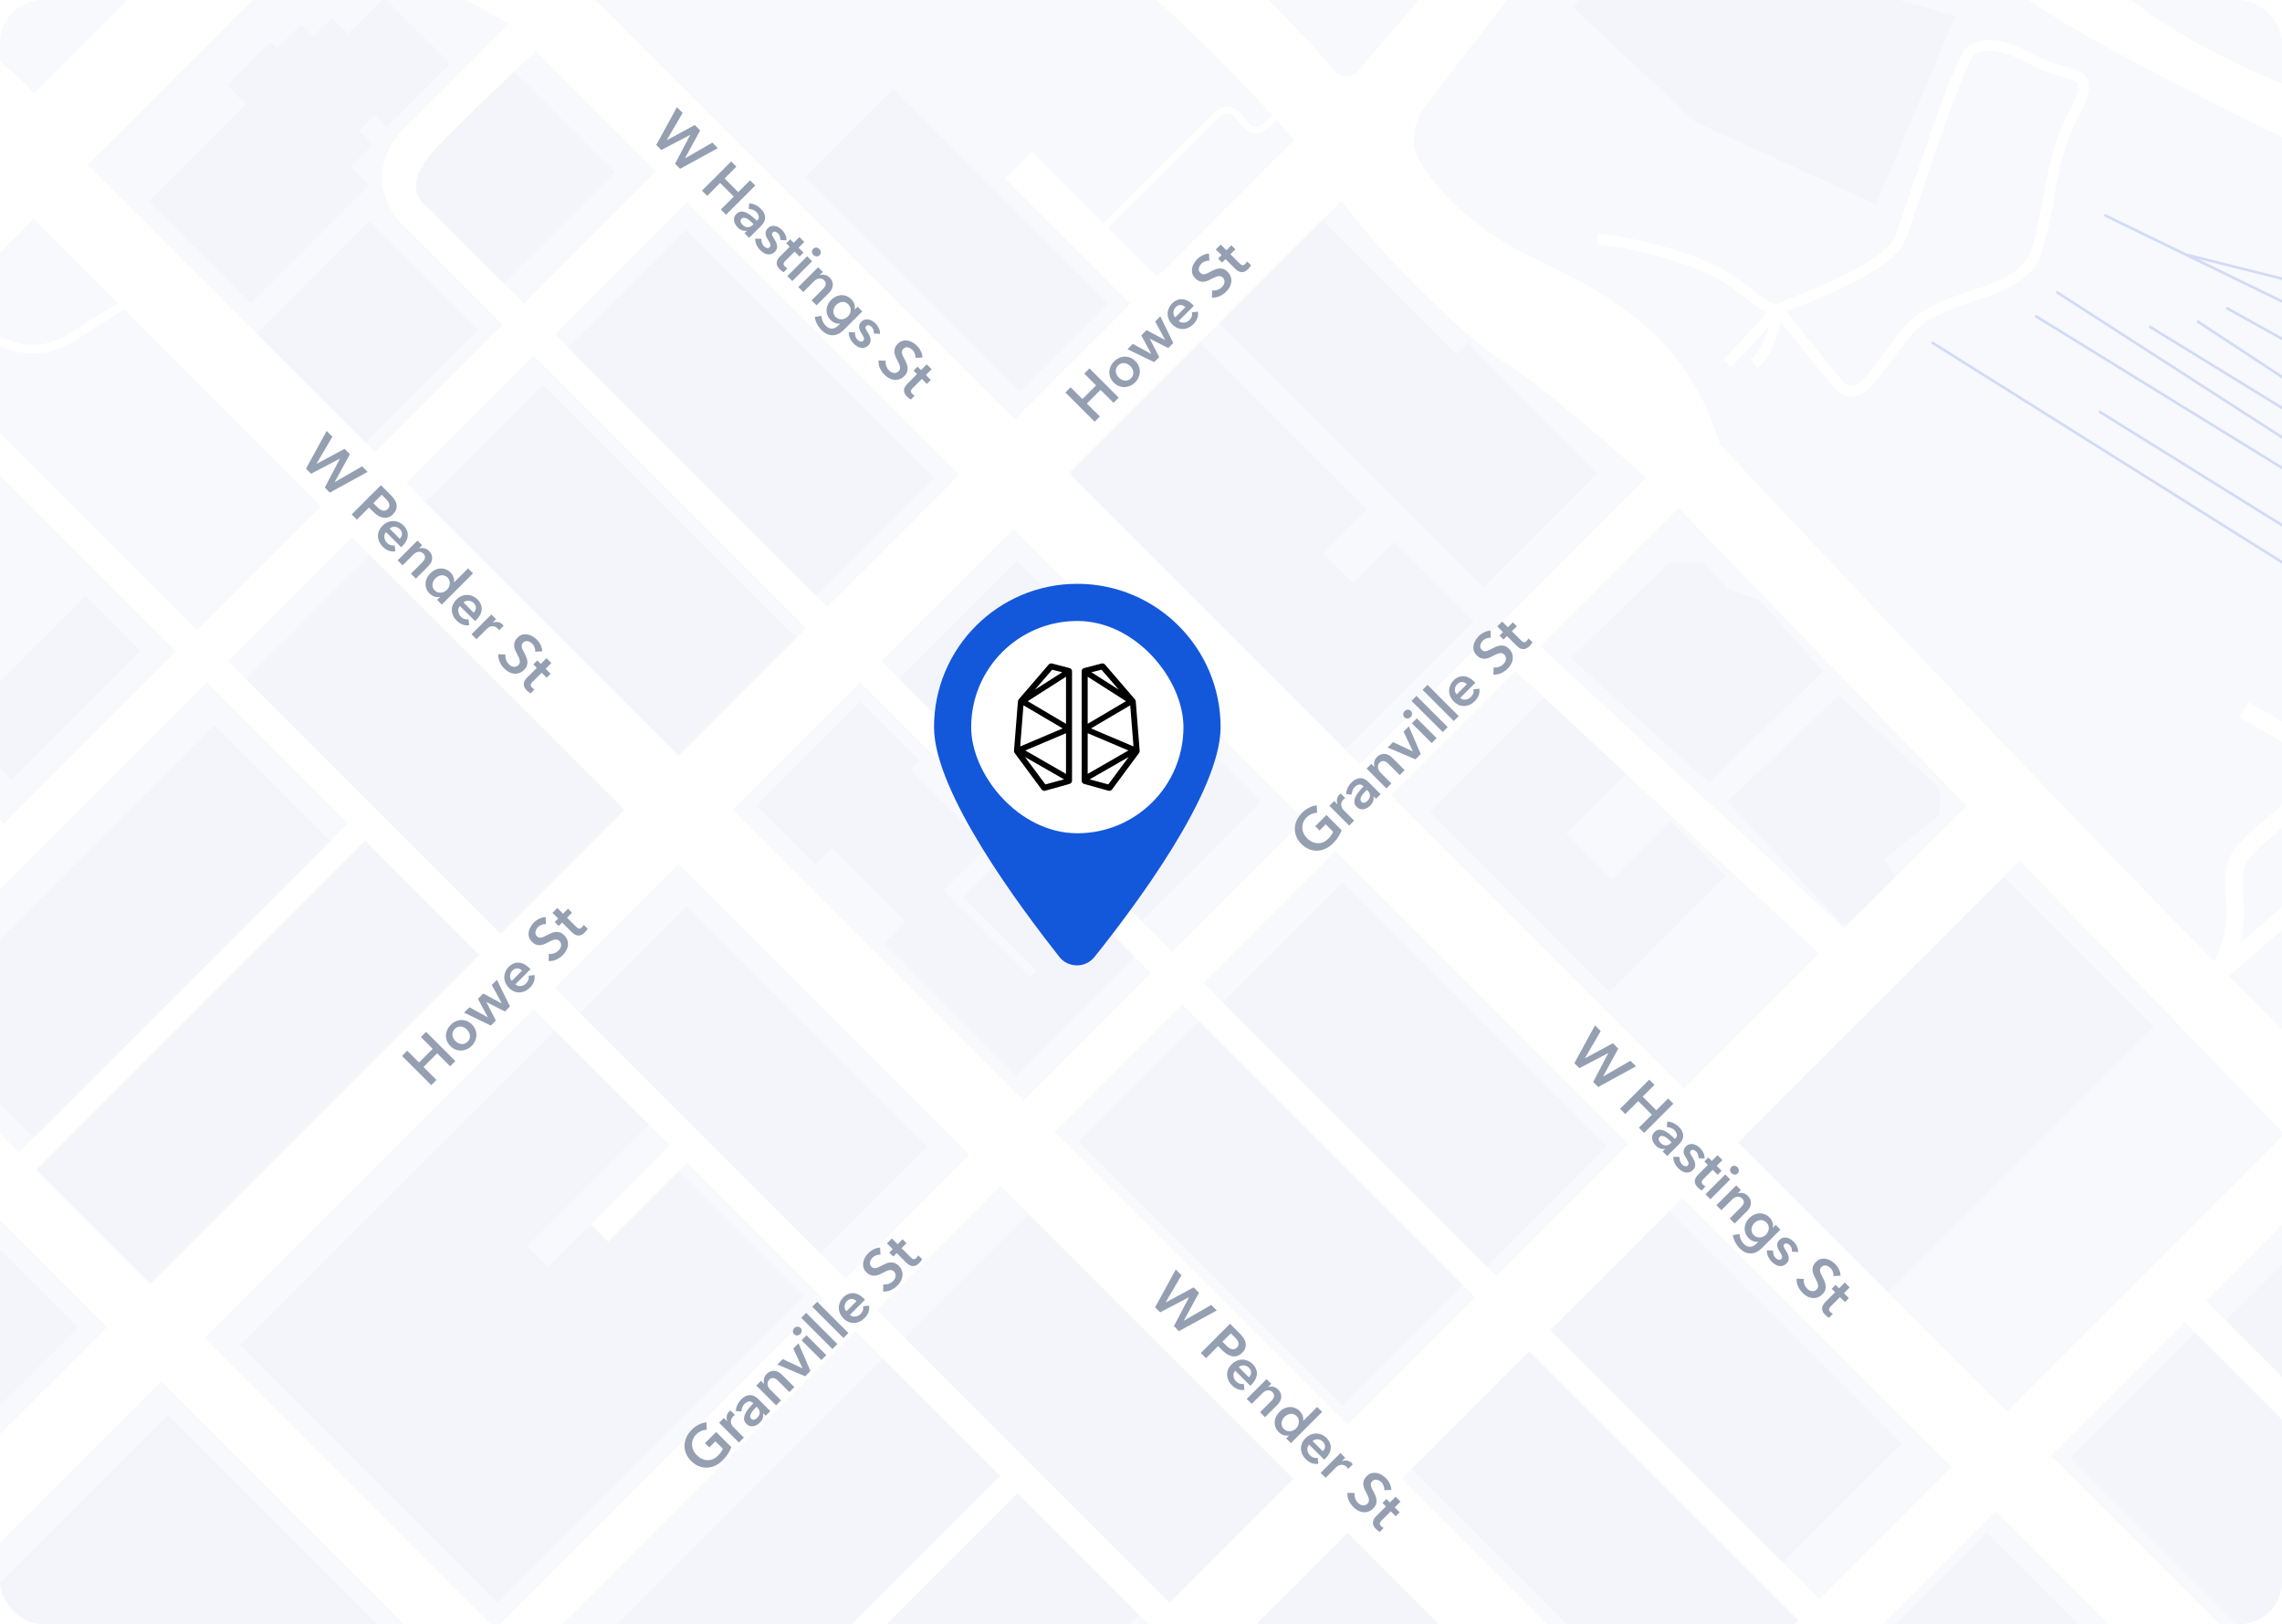 <svg xmlns="http://www.w3.org/2000/svg" width="430" height="306" fill="none"><g clip-path="url(#a)"><rect width="430" height="306" fill="#F8F9FD" rx="8"/><path fill="#F4F5FA" fill-rule="evenodd" d="m67.71 24.642 2.933-2.934 2.274 2.274 11.935-11.935L72.418-.387 65.6 6.43l-3.084-3.084-3.496 3.496-2.262-2.262-4.555 4.554L51 7.931l-8.201 8.2 3.496 3.497L27.992 37.93l19.28 19.28 22.244-22.245-3.497-3.497 4.259-4.258zm5.312 9.452 22.244-22.245 20.579 20.579L93.6 54.673zM-8.202 136.605l24.325-24.325 10.355 10.355L2.153 146.96zm137.617 34.137-21.016 21.016 45.314 45.314 21.016-21.016zm64.396 57.992-24.1 24.1 50.443 50.444 24.101-24.1zM45.266 253.451l36.38-36.38.015.015 23.301-23.302 17.7 17.699-23.302 23.302 3.919 3.919 21.279-21.28 26.814 26.814-21.28 21.279.028.028-36.38 36.381zm-73.562-122.604-24.325 24.325 24.268 24.268 24.326-24.325zm-17.023 91.775 17.177-17.177 19.316 19.315-17.178 17.177zm40.722 8.169-17.177 17.177 19.315 19.315 17.178-17.177zm-60.363 67.766 17.178-17.178 19.315 19.315-17.178 17.178zm-3.387.919-7.56 7.561 8.89 8.891 7.561-7.561zm-52.343-1.946 69.618-69.618 17.824 17.824-17.405 17.404-5.258 15.772-41.952 41.334zm20.192-138.472v22.583l31.91 32.405 23.077-23.078-43.448-43.448zm84.995 33.44 55.893-55.893 22.5 22.5-55.893 55.893zm83.994-35.975L4.608 220.406l23.63 23.629 63.882-63.883zm1.076-114.926L47.322 63.842l20.58 20.579 22.244-22.245zm59.637 1.645L105.086 67.36l46.854 46.854 24.118-24.118zm-51.035 53.32 24.118-24.118 51.357 51.357-24.118 24.118zm-5.495 5.083-27.672 27.672 51.357 51.358 27.672-27.673zm118.968 4.029-22.382 22.382 15.704 15.705 3.204-3.204 17.681 17.68 6.364-6.363 2.484 2.484-9.378 9.378 9.81 9.809 13.086-13.086-.006-.006 9.377-9.377-15.704-15.705-4.221 4.221-14.264-14.264 3.949-3.949zm-49.081 46.091 19.572-19.573 11.153 11.153-1.704 1.704 14.487 14.487-8.236 8.237 16.378 16.379 1.176-1.177-13.984-13.983 10.589-10.589 21.858 21.859-5.347 5.347.002.002-6.417 6.417.018.018-10.589 10.589-24.92-24.921 4.038-4.039-13.839-13.839-3.083 3.082zm60.64 63.291 22.69-22.69 49.787 49.787-22.69 22.69zm-36.77 40.823-60.005 60.006 22.264 22.264 60.005-60.006zM35.395 387.038l60.006-60.006 46.541 46.541-60.005 60.006zM31.65 266.573l-96.488 96.488 46.541 46.541 96.488-96.488zm100.81 73.989 60.005-60.005 22.919 22.918-60.005 60.006zm120.577-174.344-22.69 22.69 49.787 49.787 22.69-22.69zm32.834 78.625 22.69-22.69 49.787 49.788-22.69 22.69zm.069 6.512-22.69 22.69 57.087 57.087 22.69-22.69zm43.117 85.206 22.69-22.69 52.108 52.109-22.69 22.69zm45.31-47.779-23.066 23.067 52.108 52.108 23.067-23.066zm15.747-14.174 24.855-24.854 53.943 53.942-24.855 24.855zm53.047-49.576-24.854 24.855 53.942 53.943 24.855-24.855zm-118.052-10.27 51.012-51.012 29.752 29.752-51.012 51.012zm-10.376-60.121-10.993 10.993-8.629-8.629 13.367-13.367-14.849-14.849-24.191 24.192 14.459 14.46-.025.025 9.018 9.018-.027.027 10.424 10.424 21.87-21.871zM198.299 90.108l26.713-26.713 32.569 32.569-8.243 8.242 5.665 5.665 7.814-7.814 14.936 14.936-26.712 26.713-7.815-7.815-1.797 1.797-14.936-14.936 2.225-2.225zm-29.947-73.434-16.619 16.62 40.441 40.44 16.618-16.62zm59.419 42.284 19.417-19.417 27.2 27.2 2.111-2.112 24.529 24.53-21.528 21.527-19.16-19.16v.001zM224 307.537l25.335-25.335 53.956 53.955-25.336 25.335zm6.182 10.447-54.122 54.122 21.751 21.752 54.123-54.122z" clip-rule="evenodd"/><g fill="#F4F5FA" filter="url(#b)"><path d="m313.5 107.5-18.5 18 26 23.5 21.5-21-12-13.5-6-2-4.5-5zm32 25-21 20 22 23.5 10-9-2.5-3.5 10.5-8.5v-5z"/></g><path stroke="#D2DAF7" stroke-width=".5" d="m364 64.5 68.5 43m-49-48L433 90m-37.5-12.5 37 23m-45-45.5 45 29M405 61.5 433.5 79M414 60.5 433 73m-13.5-15 13.5 7.5m-36.5-25 36 17.5M412 48l20 5"/><path fill="#fff" d="m250.893 19.359 10.179 10.179L-90.152 380.76l-10.179-10.179z"/><path fill="#fff" d="M-4.911 29.977 5.268 19.798l355.437 355.437-10.18 10.18zm100.766-25.5 10.422-10.422L485.15 372.929l-10.422 10.422zM76.524 42.971l3.993-3.993 335.648 335.648-3.993 3.993zM-25.064 64.509l3.993-3.993 335.648 335.648-3.993 3.993zm433.029 180.909 3.993-3.993 135.82 135.82-3.993 3.993zm-536.284-143.855 8.143-8.143L175.505 389.1l-8.143 8.144z"/><path fill="#fff" d="m72.857-48.833 11.77 11.77-207.452 207.453-11.77-11.771zm305.536 192.841 10.179 10.179L153.329 389.43l-10.18-10.179zm58.407 63.339 8.294 8.294-165.77 165.77-8.295-8.293zm60.495 59.637 8.294 8.294-111.067 111.066-8.294-8.293zM314.231 86.016l5.842 5.842L33.065 378.866l-5.842-5.842zm-246.7 67.168 3.246 3.246-191.34 191.34-3.246-3.247zm123.422 122.437 3.246 3.246L89.778 383.29l-3.246-3.247zm-63.262-61.282 3.246 3.246-16.348 16.349-3.246-3.247zm92.807-159.684-5.06 5.06-26.054-26.053 5.06-5.06zm-91.812-27.453 5.842 5.842-252.199 252.199-5.842-5.842z"/><path fill="#fff" d="M-86.141-33.258C-34.812-17.464-2.375 7.87 7.427 18.565L.024 29.874C-19.882 5.691-87.923-22.29-116.782-33.258zM74.673-6.113C82.406-2.987 92.016 2.181 96.06 4.581l10.283-10.488c-4.113-3.949-16.726-9.666-22.827-12.133L44.855-34.286H13.597C30.734-26.198 66.94-9.24 74.673-6.113"/><path fill="#fff" d="m76.935 23.5 19.33-19.33 6.376 3.907c-4.593 4.25-15.177 14.23-20.77 20.153-5.594 5.923-3.209 9.61-1.358 10.776l-3.99 4.03c-8.39-8.39-3.221-16.52.412-19.536M-36.13 142.624l-18.959 18.658-4.318-4.318 24.668-23.708a9.87 9.87 0 0 1 13.844.161l23.387 23.547-5.141 5.141-19.604-19.452a9.87 9.87 0 0 0-13.877-.029"/><path fill="#fff" fill-rule="evenodd" d="m-3.685 62.495-6.333-6.333L-8.854 55l6.333 6.333A12.34 12.34 0 0 0 12.8 63.035l11.256-7.121.88 1.39-11.256 7.12a13.984 13.984 0 0 1-17.365-1.929" clip-rule="evenodd"/><path fill="#fff" d="m314.456 93.83 241.016 249.037v-47.298l-6.343 15.023c-.693 1.642-2.845 2.03-4.068.735l-34.707-36.761a.41.41 0 0 1 .394-.682l42.668 10.168v-3.496c-16.246-4.25-49.808-13.161-54.085-14.806-4.229-1.626-33.46-30.72-48.034-45.557a1.74 1.74 0 0 1-.498-1.233 1.775 1.775 0 0 1 2.267-1.705l100.35 28.959v-5.964c-33.109-9.597-101.095-29.572-108.17-32.698-7.074-3.125-83.697-83.834-121.125-123.798-5.552-17.274-15.012-25.706-35.165-35.165-11.247-5.28-17.877-12.467-21.301-17.96-2.177-3.493-1.284-7.81 1.229-11.07l40.225-52.2h-13.778l-39.44 46.046c-1.189 1.388-3.35 1.335-4.512-.075-14.648-17.785-38.725-36.346-49.411-43.709h-30.23c29.12 9.542 64.641 47.024 78.762 64.573 4.936 9.048 24.678 28.996 33.109 34.137 6.745 4.113 23.375 18.713 30.847 25.5"/><path fill="#fff" fill-rule="evenodd" d="M437.461 144.281c-5.233-3.238-11.385-6.821-15.443-9.125l1.625-2.861c4.545 2.581 11.723 6.768 17.339 10.305 2.198 1.385 4.178 2.683 5.673 3.753a28 28 0 0 1 1.895 1.458c.25.215.484.431.682.642.18.192.409.461.57.783.639 1.278.341 2.828-.231 4.25-.606 1.512-1.698 3.321-3.299 5.425-3.21 4.219-8.654 9.858-17.028 16.991-5.264 4.484-8.51 7.379-10.425 9.188-.721 1.12-1.421 2.007-1.983 2.609l-.18.192-.23.127c-.16.088-.534.291-.945.354l-.004.001c-.118.018-.979.151-1.598-.587-.633-.755-.329-1.597-.287-1.714l.001-.003c.147-.408.444-.774.633-.999q.363-.433.999-1.075.433-.437 1.035-1.013c1.641-2.654 3.388-6.757 3.281-11.379a83 83 0 0 0-.125-2.88l-.019-.341a64 64 0 0 1-.097-2.022c-.038-1.46.042-2.815.583-4.208.537-1.384 1.47-2.655 2.875-4.088 1.389-1.415 3.324-3.071 5.969-5.209zm2.865 1.799-9.408 9.234-.062.051c-2.67 2.156-4.494 3.724-5.749 5.003-1.248 1.273-1.846 2.174-2.157 2.975-.307.792-.394 1.635-.361 2.932.015.568.05 1.186.092 1.912l.02.348c.05.868.103 1.857.129 2.991a22.3 22.3 0 0 1-.758 6.211 535 535 0 0 1 5.039-4.34c8.283-7.057 13.533-12.523 16.543-16.478 1.509-1.984 2.41-3.529 2.864-4.659.389-.968.361-1.406.345-1.523l-.03-.032a6 6 0 0 0-.427-.398 26 26 0 0 0-1.667-1.279c-1.173-.84-2.689-1.847-4.413-2.948M232.635 22a1.85 1.85 0 0 0-2.705-.106l-21.77 21.58-.869-.876 21.77-21.58a3.085 3.085 0 0 1 4.508.176l1.753 2.033a1.85 1.85 0 0 0 2.652.156l3.06-2.805.834.91-3.06 2.804a3.085 3.085 0 0 1-4.421-.26z" clip-rule="evenodd"/><path fill="#fff" d="m344.891 181.641-59.637-55.524 4.113-5.141L349.21 176.5z"/><path fill="#fff" fill-rule="evenodd" d="M375.868 9.616c-1.642-.219-2.79.104-3.853.741l.01-.005c.001.002-.081.071-.243.306q-.256.371-.609 1.052c-.469.907-1.02 2.15-1.63 3.644-1.216 2.983-2.631 6.885-4.036 10.913a1072 1072 0 0 0-3.457 10.125c-1.398 4.14-2.546 7.541-3.121 8.98-.607 1.517-2.048 2.936-3.735 4.201-1.719 1.29-3.837 2.522-5.986 3.629-4.302 2.214-8.846 3.98-10.857 4.734a16 16 0 0 0-1.684.754l-.047.022c2.937 3.739 8.115 10.251 10.633 13.13.72.822 1.285.954 1.74.893.552-.074 1.233-.467 2.063-1.267.811-.782 1.645-1.834 2.516-3.01.302-.406.611-.831.923-1.262.568-.781 1.147-1.579 1.716-2.31q.314-.405.61-.79c1.417-1.842 2.594-3.373 4.529-4.78 2.196-1.597 5.322-3.011 10.847-4.769 5.437-1.73 7.945-3.4 9.319-5.213 1.188-1.57 1.606-3.312 2.18-5.705q.155-.65.334-1.372c.365-1.46.641-2.99.922-4.622l.11-.64c.246-1.434.504-2.944.835-4.514.762-3.622 1.913-7.593 4.219-11.949 1.121-2.116 1.513-3.369 1.525-4.126.005-.341-.069-.54-.158-.675-.097-.148-.267-.306-.582-.476-.567-.305-1.341-.523-2.403-.822l-.727-.206c-1.381-.397-3.025-.92-4.745-1.847-3.211-1.729-5.46-2.537-7.158-2.764m-42.83 49.294a10 10 0 0 1-1.047-.562c-1.232-.748-2.958-2.035-5.598-4.054-3.247-2.482-8.14-4.4-13.027-5.782-4.865-1.376-9.611-2.19-12.479-2.519l.227-1.987c2.965.34 7.819 1.174 12.796 2.582 4.954 1.4 10.144 3.4 13.698 6.118 2.668 2.04 4.3 3.252 5.42 3.931 1.119.679 1.523.694 1.794.645.227-.04.479-.15.964-.388l.111-.054a18 18 0 0 1 1.752-.776c1.989-.746 6.446-2.48 10.644-4.64 2.1-1.082 4.108-2.256 5.701-3.45 1.626-1.22 2.685-2.363 3.078-3.345.559-1.398 1.67-4.691 3.042-8.756 1.058-3.136 2.271-6.73 3.505-10.265 1.407-4.034 2.836-7.976 4.072-11.01.618-1.513 1.196-2.82 1.705-3.806.254-.492.502-.924.739-1.268.215-.313.498-.67.851-.882 1.437-.862 3.039-1.29 5.146-1.008 2.053.273 4.553 1.214 7.842 2.986 1.531.823 3.012 1.3 4.349 1.685l.637.18c1.064.297 2.109.59 2.889 1.01.498.268.969.625 1.305 1.138.345.524.497 1.13.487 1.804-.02 1.274-.627 2.897-1.757 5.03-2.194 4.144-3.293 7.924-4.03 11.427a117 117 0 0 0-.82 4.436l-.111.644c-.281 1.633-.568 3.229-.953 4.769q-.16.645-.308 1.275c-.565 2.385-1.089 4.592-2.552 6.523-1.751 2.312-4.743 4.142-10.307 5.912-5.475 1.742-8.349 3.078-10.277 4.48-1.688 1.228-2.686 2.524-4.116 4.379l-.62.802a83 83 0 0 0-1.645 2.215q-.475.657-.967 1.321c-.878 1.185-1.795 2.352-2.734 3.257-.92.888-1.988 1.65-3.186 1.81-1.295.174-2.48-.381-3.51-1.558-2.407-2.751-7.163-8.718-10.162-12.527a27 27 0 0 1-.973 3.314c-.748 2.026-1.875 4.185-3.531 5.368l-1.163-1.628c1.144-.817 2.099-2.486 2.818-4.433.205-.554.384-1.114.54-1.66l-7.044 7.587-1.466-1.36z" clip-rule="evenodd"/><path fill="#fff" d="M379.5-2.5c4 5.2 37.667 22.167 54 30L436 18c-19.6-6.8-33.167-16.5-37.5-20.5z"/><g filter="url(#d)" style="mix-blend-mode:multiply"><path fill="#F4F5FA" d="m295.5 3 4-6.5 11.5-8 56.5 16-15 35.5-34-15.5z"/></g><path fill="#1358DB" d="M206.234 180.312c-1.687 2.11-4.922 2.11-6.609 0C192.453 171.172 176 149.375 176 137c0-14.906 12.094-27 27-27s27 12.094 27 27c0 12.375-16.453 34.172-23.766 43.312M203 128c-3.234 0-6.188 1.828-7.875 4.5-1.547 2.812-1.547 6.328 0 9 1.687 2.812 4.641 4.5 7.875 4.5 3.094 0 6.047-1.688 7.734-4.5 1.547-2.672 1.547-6.188 0-9-1.687-2.672-4.64-4.5-7.734-4.5"/><rect width="40" height="40" x="183" y="117" fill="#fff" rx="20"/><path fill="#000" fill-rule="evenodd" d="m200.868 136.375-7.216-4.26 7.217-4.608zm-7.671 5.025 7.671-3.248.001 7.663zm3.784 6.397-3.838-5.164 7.358 4.21zm-4.13-14.903 7.397 4.351-8.013 3.396zm5.408-6.703 1.906.471-5.155 3.285zm3.256-.322-3.25-.848a.68.68 0 0 0-.679.213l-5.595 6.502a.8.8 0 0 0-.185.444l-.735 9.227c-.013.174.04.36.144.502l5.048 6.823a.67.67 0 0 0 .711.244l4.546-1.267a.66.66 0 0 0 .483-.632l-.001-9.371.001-11.205c0-.297-.2-.556-.488-.632m4.056 11.376 7.398-4.351.616 7.747zm3.268 10.552-3.521-.954 7.359-4.21zm-3.887-9.645 7.671 3.248-7.672 4.415zm7.215-6.037-7.215 4.26-.001-8.868zm-4.606-5.924 3.249 3.756-5.156-3.285zm6.267 5.545-5.595-6.502a.68.68 0 0 0-.678-.213l-3.25.848a.65.65 0 0 0-.488.632l.001 11.205-.001 9.371c0 .294.198.554.482.632l4.547 1.267a.67.67 0 0 0 .711-.244l5.047-6.823a.77.77 0 0 0 .144-.502l-.734-9.227a.8.8 0 0 0-.186-.444" clip-rule="evenodd"/><path fill="#959FB2" d="M252.798 156.416q-.218.623-.614 1.237-.381.614-1.035 1.268a4.8 4.8 0 0 1-1.431 1.011 4.1 4.1 0 0 1-1.548.35 4 4 0 0 1-1.54-.295 4.4 4.4 0 0 1-1.4-.965q-.661-.661-.964-1.415a3.8 3.8 0 0 1-.28-1.541q.03-.777.373-1.524.342-.746.98-1.385.661-.66 1.4-1.011.739-.365 1.385-.389l.054 1.408q-.444-.023-.988.195-.536.21-.98.653-.435.435-.638.949a2.5 2.5 0 0 0-.171 1.027q.024.52.249 1.026.234.498.661.926.444.444.949.684.505.226 1.027.249.528.017 1.042-.186.513-.219.972-.677.63-.63.903-1.291l-1.4-1.4-1.159 1.159-.809-.809 2.108-2.108zm-2.299-4.592.895-.895.622.623.016-.016a1.9 1.9 0 0 1-.094-.964 1.54 1.54 0 0 1 .576-.965.5.5 0 0 1 .124-.093l.856.855a1.8 1.8 0 0 0-.327.249q-.319.32-.396.63-.078.311-.024.584t.187.482q.132.21.233.311l1.999 1.999-.933.933zm8.312-1.793-.024.023q.11.389-.038.863a2.2 2.2 0 0 1-.553.864 2.8 2.8 0 0 1-.536.412q-.296.187-.638.264a1.8 1.8 0 0 1-.7-.015q-.358-.093-.685-.42-.42-.42-.435-.902a2.2 2.2 0 0 1 .233-.996q.242-.506.653-.996.413-.505.848-.941l-.093-.093q-.35-.35-.77-.257a1.46 1.46 0 0 0-.77.428 1.9 1.9 0 0 0-.444.692 2.2 2.2 0 0 0-.147.755l-1.05-.086q.023-.615.287-1.174.273-.569.7-.996.498-.498.957-.677.466-.186.879-.147.413.038.762.248.358.202.638.483l2.271 2.271-.871.871zm-1.245-1.214-.21.21q-.226.227-.451.498-.233.264-.373.544a1.3 1.3 0 0 0-.164.537.57.57 0 0 0 .187.467.6.6 0 0 0 .28.171q.148.023.296-.016a1 1 0 0 0 .287-.132q.14-.093.257-.21.483-.482.475-.988-.008-.505-.452-.949zm-.056-4.004.887-.887.599.599.015-.015q-.155-.405-.062-.918.094-.53.514-.949.365-.366.754-.49.388-.14.762-.094.381.039.731.234.35.194.638.482l2.334 2.334-.934.933-2.069-2.069a4 4 0 0 0-.365-.319 1.3 1.3 0 0 0-.42-.218.9.9 0 0 0-.459-.023q-.226.039-.451.264a1.1 1.1 0 0 0-.296.483 1.2 1.2 0 0 0-.046.497q.037.242.171.483.124.233.311.42l2.053 2.053-.933.933zm3.967-3.967 1.019-1.019 3.703 1.742.015-.015-1.734-3.711.988-.987 2.247 5.219-.995.995zm4.564-4.564.933-.933 3.734 3.734-.934.933zm-1.4-1.135a.75.75 0 0 1-.226-.552.82.82 0 0 1 .257-.599.84.84 0 0 1 .591-.265.71.71 0 0 1 .576.218q.24.241.225.583a.87.87 0 0 1-.272.584.84.84 0 0 1-.591.264.8.8 0 0 1-.56-.233m1.334-3.093.934-.933 5.88 5.88-.933.934zm2.082-2.081.933-.933 5.88 5.88-.933.933zm8.334-1.054a1.5 1.5 0 0 0-.396-.288 1.04 1.04 0 0 0-.444-.132 1 1 0 0 0-.474.085 1.3 1.3 0 0 0-.467.311 1.5 1.5 0 0 0-.459.972q-.039.537.327.965zm1.354-.514.124.125q.063.061.117.132l-2.839 2.839q.218.186.474.272.258.07.529.047.265-.031.522-.148t.458-.319q.35-.35.467-.715.11-.374.039-.755l1.12-.124q.195 1.299-.856 2.349-.435.435-.933.669-.505.225-1.027.248a2.55 2.55 0 0 1-1.026-.186 3.1 3.1 0 0 1-.973-.677 3.1 3.1 0 0 1-.669-.964 2.65 2.65 0 0 1-.21-1.051q0-.528.218-1.026.218-.513.638-.934.389-.388.848-.583.459-.21.957-.194.49.007 1.003.256.513.234 1.019.739m3.167-8.239a1.64 1.64 0 0 0-.777.109 1.78 1.78 0 0 0-1.004.817q-.132.21-.179.443a1 1 0 0 0 0 .467.9.9 0 0 0 .257.428.9.9 0 0 0 .397.241q.21.054.435.016.234-.048.498-.172t.568-.287q.35-.18.739-.35a2.9 2.9 0 0 1 .809-.234q.42-.061.84.062.427.117.832.522.443.443.614.941.164.49.109.98-.054.49-.311.964-.256.475-.661.879a4.2 4.2 0 0 1-1.244.856q-.717.31-1.432.249l.047-1.354q.483.078.98-.093.506-.179.832-.506a2.3 2.3 0 0 0 .311-.388 1.3 1.3 0 0 0 .172-.467 1.02 1.02 0 0 0-.304-.957.84.84 0 0 0-.459-.257 1.2 1.2 0 0 0-.521.024 2.6 2.6 0 0 0-.591.218l-.653.326a7 7 0 0 1-.685.311 2.4 2.4 0 0 1-.739.164q-.373.015-.754-.117-.389-.14-.778-.529-.42-.42-.552-.894a2.2 2.2 0 0 1-.039-.957q.086-.49.35-.941.264-.466.638-.84.42-.42.995-.7a2.9 2.9 0 0 1 1.198-.311zm2.399.34-.747-.747.653-.653-1.081-1.081.918-.918 1.081 1.081.934-.933.746.746-.933.934 1.735 1.734q.248.249.497.327.257.07.568-.241a2 2 0 0 0 .187-.218q.086-.132.132-.257l.762.7a2 2 0 0 1-.225.366 2.6 2.6 0 0 1-.296.358q-.373.373-.708.505a1.4 1.4 0 0 1-.661.086 1.7 1.7 0 0 1-.606-.234 4 4 0 0 1-.561-.466l-1.742-1.743zM75.757 198.949l.98-.98 2.224 2.224 2.575-2.574-2.225-2.225.98-.98 5.507 5.507-.98.98-2.442-2.442-2.575 2.574 2.443 2.443-.98.98zm9.11-1.861a2.8 2.8 0 0 1-.646-.957 2.7 2.7 0 0 1-.186-1.058q.015-.528.249-1.042a3.2 3.2 0 0 1 .653-.933q.42-.42.933-.654.514-.232 1.042-.249a2.6 2.6 0 0 1 1.05.195q.522.194.965.638.443.442.646.972.21.52.202 1.058-.015.528-.241 1.05-.225.52-.646.941-.42.42-.941.645a2.8 2.8 0 0 1-1.05.242 2.9 2.9 0 0 1-1.066-.195 2.9 2.9 0 0 1-.964-.653m.949-.949q.217.217.498.373.288.148.59.187.305.04.615-.055.312-.093.591-.373.28-.28.374-.591t.054-.615a1.6 1.6 0 0 0-.194-.583 2 2 0 0 0-.366-.506 1.9 1.9 0 0 0-.498-.357 1.6 1.6 0 0 0-.583-.195 1.43 1.43 0 0 0-1.198.436 1.4 1.4 0 0 0-.373.591 1.35 1.35 0 0 0-.062.607q.039.303.186.591.148.272.366.49m1.636-5.339 1.011-1.011 3.454 1.898.015-.016-1.874-3.476.995-.996 3.485 1.867.015-.016-1.882-3.469.972-.972 2.443 5.025-.95.948-3.46-1.765-.016.015 1.773 3.454-.949.949zm10.903-7.916a1.5 1.5 0 0 0-.397-.287 1.05 1.05 0 0 0-.443-.133 1 1 0 0 0-.475.086q-.24.086-.467.311a1.5 1.5 0 0 0-.458.972q-.039.537.326.965zm1.353-.513.124.124q.062.063.117.133l-2.839 2.839q.217.186.475.272.255.07.529.047.264-.031.52-.148.258-.117.46-.319.35-.35.466-.716.11-.373.04-.754l1.119-.125q.195 1.299-.855 2.349-.436.436-.934.669-.505.227-1.026.249a2.6 2.6 0 0 1-1.027-.186 3.1 3.1 0 0 1-.972-.677 3.1 3.1 0 0 1-.67-.965 2.64 2.64 0 0 1 .008-2.076 2.9 2.9 0 0 1 .638-.934q.39-.389.848-.583.459-.21.957-.195.489.009 1.003.257.513.234 1.02.739m3.168-8.239a1.6 1.6 0 0 0-.778.109 1.78 1.78 0 0 0-1.004.817q-.131.21-.179.443-.054.225 0 .467a.9.9 0 0 0 .257.428.9.9 0 0 0 .397.241q.21.054.435.015.234-.046.498-.171t.568-.288q.35-.179.739-.35.396-.179.809-.233.42-.062.84.062.427.117.832.521.444.444.615.942.163.49.109.98a2.6 2.6 0 0 1-.312.964 3.8 3.8 0 0 1-.661.879 4.2 4.2 0 0 1-1.244.856q-.715.31-1.431.249l.046-1.354q.482.078.98-.093.506-.179.833-.506a2.4 2.4 0 0 0 .311-.389q.132-.226.171-.466a1.02 1.02 0 0 0-.304-.957.85.85 0 0 0-.458-.257 1.2 1.2 0 0 0-.522.024 2.6 2.6 0 0 0-.591.217l-.653.327a7 7 0 0 1-.685.311 2.4 2.4 0 0 1-.739.163q-.373.016-.754-.116-.389-.14-.778-.529-.42-.42-.552-.895a2.2 2.2 0 0 1-.039-.956q.086-.49.35-.941.264-.468.638-.841.42-.42.995-.7a3 3 0 0 1 1.198-.311zm2.398.34-.747-.747.654-.653-1.082-1.082.918-.917 1.081 1.081.934-.934.747.747-.934.933 1.735 1.735q.249.249.498.327.257.07.567-.241.094-.094.187-.218.085-.132.132-.257l.762.7a2 2 0 0 1-.225.366 2.5 2.5 0 0 1-.296.357q-.373.374-.707.506a1.4 1.4 0 0 1-.662.086 1.7 1.7 0 0 1-.606-.234 4 4 0 0 1-.56-.466l-1.743-1.743zm95.482-100.523.98-.98 2.224 2.224 2.575-2.574-2.225-2.225.98-.98 5.507 5.507-.98.98-2.442-2.442-2.575 2.574 2.443 2.443-.98.98zm9.11-1.861a2.8 2.8 0 0 1-.646-.957 2.7 2.7 0 0 1-.186-1.058q.015-.529.248-1.042a3.2 3.2 0 0 1 .654-.934q.42-.42.933-.653a2.7 2.7 0 0 1 1.043-.249q.528-.015 1.05.195.52.195.964.638t.646.972q.21.52.202 1.058-.015.528-.241 1.05a3 3 0 0 1-.646.94q-.42.42-.941.646-.52.225-1.05.242a2.9 2.9 0 0 1-1.066-.195 2.9 2.9 0 0 1-.964-.653m.949-.95q.218.219.498.374.287.148.591.187.303.04.614-.055a1.4 1.4 0 0 0 .591-.373q.28-.28.374-.591a1.5 1.5 0 0 0 .054-.615 1.6 1.6 0 0 0-.194-.583 2 2 0 0 0-.366-.505 1.9 1.9 0 0 0-.498-.358 1.6 1.6 0 0 0-.583-.195 1.35 1.35 0 0 0-.607.062 1.4 1.4 0 0 0-.591.374 1.4 1.4 0 0 0-.373.59 1.34 1.34 0 0 0-.062.608q.038.303.186.59.148.273.366.49m1.636-5.338 1.011-1.01 3.454 1.897.015-.016-1.874-3.477.995-.995 3.485 1.867.015-.016-1.882-3.469.972-.972 2.443 5.024-.949.95-3.462-1.766-.015.015 1.773 3.454-.949.949zm10.903-7.916a1.5 1.5 0 0 0-.397-.288 1.05 1.05 0 0 0-.443-.132 1.04 1.04 0 0 0-.475.086q-.241.085-.467.311a1.5 1.5 0 0 0-.458.972q-.039.537.326.965zm1.353-.513.125.124q.062.063.116.133l-2.839 2.839q.218.186.475.272.256.07.529.047.264-.031.521-.148.256-.117.459-.32.35-.349.466-.715.11-.373.039-.754l1.12-.125q.195 1.3-.855 2.35a3.3 3.3 0 0 1-.934.668 2.8 2.8 0 0 1-1.026.25 2.6 2.6 0 0 1-1.027-.187 3.1 3.1 0 0 1-.972-.677 3 3 0 0 1-.669-.965 2.6 2.6 0 0 1-.21-1.05q0-.529.217-1.026a3 3 0 0 1 .638-.934q.39-.39.848-.583.459-.21.957-.195.49.008 1.003.257.513.234 1.019.739m3.168-8.239a1.6 1.6 0 0 0-.778.109 1.78 1.78 0 0 0-1.004.817 1.3 1.3 0 0 0-.179.443q-.054.225 0 .467.055.225.257.428a.9.9 0 0 0 .397.24q.21.055.435.016.234-.046.498-.17.264-.126.568-.289.35-.179.739-.35a2.9 2.9 0 0 1 .809-.233q.42-.061.84.062.427.117.832.521.444.444.615.942.163.49.109.98a2.6 2.6 0 0 1-.312.964 3.8 3.8 0 0 1-.661.879 4.2 4.2 0 0 1-1.244.856q-.715.31-1.431.248l.046-1.353q.482.077.98-.093.506-.18.833-.506.17-.17.311-.389.132-.225.171-.466a1.02 1.02 0 0 0-.304-.957.84.84 0 0 0-.458-.257 1.2 1.2 0 0 0-.522.024 2.6 2.6 0 0 0-.591.217l-.653.327a7 7 0 0 1-.685.311 2.4 2.4 0 0 1-.739.163q-.373.016-.754-.116-.389-.14-.778-.53-.42-.42-.552-.894a2.2 2.2 0 0 1-.039-.956 2.8 2.8 0 0 1 .35-.942q.264-.465.638-.84.42-.42.995-.7a2.9 2.9 0 0 1 1.198-.31zm2.398.34-.747-.747.654-.654-1.082-1.08.918-.919 1.081 1.082.934-.934.747.747-.934.933 1.735 1.735q.249.249.498.327.257.07.567-.242a2 2 0 0 0 .187-.217q.085-.132.132-.257l.762.7a2 2 0 0 1-.225.366 2.5 2.5 0 0 1-.296.357q-.373.375-.707.506a1.4 1.4 0 0 1-.662.086 1.7 1.7 0 0 1-.606-.234 4 4 0 0 1-.56-.467l-1.743-1.742zM61.554 81.197l1.073 1.073-2.979 5.11.016.016 5.258-2.832 1.011 1.012-2.855 5.234.016.016 5.134-2.956 1.042 1.042-7.117 3.897-.949-.948 2.839-5.422-.016-.015-5.42 2.838-.95-.948zm10.222 10.222 1.797 1.796q.474.475.77.941.295.468.373.934.078.467-.078.918-.155.45-.583.879-.46.459-.941.599a2 2 0 0 1-.973.038 2.9 2.9 0 0 1-.948-.404 5.4 5.4 0 0 1-.91-.739l-.755-.755-2.279 2.28-.98-.98zm-.739 4.068q.24.24.49.427.257.18.513.265.265.078.522.023.256-.054.505-.303.24-.241.288-.49a.96.96 0 0 0-.031-.514 1.5 1.5 0 0 0-.272-.49 4 4 0 0 0-.405-.466l-.716-.716-1.578 1.58zm4.293 6.019q.18-.179.288-.396.117-.21.132-.444a1 1 0 0 0-.086-.474 1.3 1.3 0 0 0-.31-.467 1.5 1.5 0 0 0-.973-.459 1.3 1.3 0 0 0-.964.327zm.513 1.354-.124.124a2 2 0 0 1-.132.117l-2.84-2.839a1.4 1.4 0 0 0-.272.474q-.07.257-.046.529.03.264.147.521t.32.459q.35.35.715.467.373.108.754.039l.125 1.12q-1.299.194-2.35-.856a3.3 3.3 0 0 1-.668-.933 2.8 2.8 0 0 1-.249-1.027q-.015-.513.187-1.027a3.1 3.1 0 0 1 .677-.972q.45-.45.964-.669a2.64 2.64 0 0 1 2.077.008q.513.218.933.638.39.39.583.848.21.459.195.956-.007.49-.257 1.004-.233.513-.739 1.019m2.818-1.01.886.887-.599.599.016.015q.405-.155.918-.062.529.093.949.514.366.365.49.754.14.388.093.762a1.9 1.9 0 0 1-.233.731q-.195.35-.482.638l-2.334 2.334-.933-.934 2.069-2.069q.163-.163.319-.365.155-.203.218-.42a.9.9 0 0 0 .023-.459q-.039-.226-.265-.451a1.1 1.1 0 0 0-.482-.296 1.2 1.2 0 0 0-.498-.047q-.24.039-.482.172a1.7 1.7 0 0 0-.42.311l-2.053 2.053-.934-.933zm4.59 12.057-.888-.887.56-.56-.015-.016a1.8 1.8 0 0 1-1.042-.046 2.3 2.3 0 0 1-.91-.568 2.6 2.6 0 0 1-.615-.926 2.7 2.7 0 0 1-.148-1.003q.039-.505.265-.996.24-.49.653-.902t.902-.638q.49-.225.996-.249.505-.023.988.164.49.179.886.575.258.257.397.521.148.257.21.49.07.241.078.451t-.016.374l.024.023 2.621-2.621.933.933zm-1.19-4.955q-.219.218-.374.498-.148.288-.187.591t.055.614.365.584q.257.257.56.357.311.094.622.063a1.6 1.6 0 0 0 .6-.164q.294-.14.513-.357.217-.219.357-.514.148-.288.171-.606.031-.311-.062-.623a1.36 1.36 0 0 0-.35-.568 1.4 1.4 0 0 0-.583-.365 1.34 1.34 0 0 0-.607-.062q-.304.039-.59.186a2.1 2.1 0 0 0-.49.366m7.192 6.477q.18-.179.288-.396.117-.21.132-.444a1.04 1.04 0 0 0-.085-.474 1.3 1.3 0 0 0-.311-.467 1.5 1.5 0 0 0-.973-.459 1.3 1.3 0 0 0-.964.327zm.514 1.354-.125.124a1 1 0 0 1-.132.117l-2.84-2.839a1.4 1.4 0 0 0-.271.474 1.5 1.5 0 0 0-.047.529q.03.265.148.521.117.258.319.459.35.35.715.467.374.11.755.039l.124 1.12q-1.299.195-2.349-.856a3.3 3.3 0 0 1-.669-.933 2.8 2.8 0 0 1-.249-1.027q-.015-.513.187-1.026.217-.514.677-.973.45-.45.964-.669a2.6 2.6 0 0 1 1.05-.21q.53 0 1.027.218.513.218.933.638.39.389.584.848.21.459.194.957a2.4 2.4 0 0 1-.257 1.003q-.233.513-.738 1.019m2.817-1.01.894.895-.622.622.016.016q.482-.17.964-.094a1.54 1.54 0 0 1 .965.576.5.5 0 0 1 .093.124l-.856.856a1.7 1.7 0 0 0-.248-.327q-.32-.318-.63-.396a1.3 1.3 0 0 0-.584-.024 1.4 1.4 0 0 0-.482.187q-.21.132-.311.233l-2 1.999-.933-.933zm8.255 7.011a1.64 1.64 0 0 0-.109-.778 1.8 1.8 0 0 0-.428-.708 1.8 1.8 0 0 0-.389-.296 1.3 1.3 0 0 0-.443-.179 1 1 0 0 0-.467 0 .9.9 0 0 0-.428.257.9.9 0 0 0-.24.397q-.055.21-.016.435.046.234.17.498.126.265.288.568.18.35.35.739.18.396.234.809.061.42-.062.84-.117.428-.522.832-.443.444-.94.615-.49.163-.98.109a2.6 2.6 0 0 1-.965-.312 3.8 3.8 0 0 1-.88-.661 4.2 4.2 0 0 1-.855-1.244 2.9 2.9 0 0 1-.249-1.431l1.354.046q-.078.483.093.98.18.506.506.833.17.17.388.311.225.132.467.171.25.047.482-.016.25-.061.475-.288a.84.84 0 0 0 .257-.458q.046-.249-.024-.522a2.6 2.6 0 0 0-.218-.591l-.326-.653a7 7 0 0 1-.311-.685 2.4 2.4 0 0 1-.164-.738q-.015-.374.117-.755.14-.389.529-.778.42-.42.894-.552.482-.124.957-.039.49.086.941.35.466.264.84.638.42.42.7.995.288.584.311 1.198zm-.34 2.398.747-.747.653.654 1.081-1.081.918.917-1.081 1.082.933.933-.746.747-.934-.934-1.734 1.735a1.25 1.25 0 0 0-.327.498q-.07.257.241.567.094.094.218.187.132.085.257.132l-.7.763a2 2 0 0 1-.366-.226 2.5 2.5 0 0 1-.358-.296q-.373-.373-.505-.707a1.4 1.4 0 0 1-.086-.662q.055-.318.234-.606.195-.288.466-.56l1.743-1.743zm121.055 114.015 1.073 1.073-2.979 5.11.016.016 5.258-2.831 1.011 1.011-2.854 5.234.015.016 5.134-2.956 1.042 1.043-7.117 3.896-.949-.949 2.839-5.421-.016-.015-5.421 2.839-.949-.949zm10.222 10.222 1.797 1.796q.474.475.77.941.295.468.373.934a1.84 1.84 0 0 1-.078.918q-.155.45-.583.879-.46.459-.941.599a2 2 0 0 1-.972.038 2.9 2.9 0 0 1-.949-.404 5.4 5.4 0 0 1-.91-.739l-.755-.754-2.279 2.279-.98-.98zm-.739 4.068q.241.24.49.427.257.18.513.265.265.077.522.023.256-.054.505-.303.241-.241.288-.49a.97.97 0 0 0-.031-.514 1.5 1.5 0 0 0-.272-.49 4 4 0 0 0-.405-.466l-.715-.716-1.579 1.579zm4.293 6.019q.178-.178.288-.396.117-.21.132-.444a1 1 0 0 0-.086-.474 1.3 1.3 0 0 0-.311-.467 1.5 1.5 0 0 0-.972-.459 1.3 1.3 0 0 0-.964.327zm.513 1.354-.124.124q-.063.062-.132.117l-2.839-2.839a1.4 1.4 0 0 0-.273.474q-.07.257-.046.529.03.264.148.521.116.257.318.459.35.35.716.467.373.108.754.039l.125 1.12q-1.299.194-2.349-.856a3.3 3.3 0 0 1-.669-.933 2.8 2.8 0 0 1-.249-1.027q-.015-.513.187-1.027a3.1 3.1 0 0 1 .676-.972q.452-.451.965-.669a2.65 2.65 0 0 1 1.05-.21q.53 0 1.027.218.513.218.933.638.389.389.583.848a2.1 2.1 0 0 1 .195.956 2.4 2.4 0 0 1-.257 1.004q-.233.513-.739 1.019m2.818-1.01.886.887-.598.599.015.015q.405-.155.918-.062.53.093.949.514.366.365.49.754.14.389.093.762a1.9 1.9 0 0 1-.233.731q-.195.35-.482.638l-2.334 2.334-.933-.934 2.069-2.069q.163-.163.319-.365.155-.202.217-.42a.9.9 0 0 0 .024-.459q-.039-.226-.265-.451a1.1 1.1 0 0 0-.482-.296 1.2 1.2 0 0 0-.498-.047 1.5 1.5 0 0 0-.482.172 1.7 1.7 0 0 0-.42.311l-2.053 2.053-.934-.933zm4.589 12.057-.887-.887.56-.56-.015-.016a1.8 1.8 0 0 1-1.042-.046 2.3 2.3 0 0 1-.91-.568 2.6 2.6 0 0 1-.615-.926 2.7 2.7 0 0 1-.148-1.003q.039-.505.265-.996a3.4 3.4 0 0 1 .653-.902q.413-.412.902-.638.49-.225.996-.249.505-.023.988.164.49.179.887.575.256.257.396.521.148.257.21.49.07.241.078.451t-.016.374l.024.023 2.621-2.621.933.933zm-1.19-4.955q-.218.217-.373.498a1.8 1.8 0 0 0-.187.591q-.039.303.054.614.095.311.366.584.257.257.56.357.311.094.622.063.32-.024.599-.164.295-.14.514-.357.218-.219.357-.514.148-.288.172-.606.03-.312-.063-.623a1.35 1.35 0 0 0-.35-.568 1.4 1.4 0 0 0-.583-.365 1.34 1.34 0 0 0-.607-.062 1.8 1.8 0 0 0-.591.186 2.2 2.2 0 0 0-.49.366m7.193 6.477q.179-.178.288-.396.117-.21.132-.444a1 1 0 0 0-.085-.474 1.3 1.3 0 0 0-.311-.467 1.5 1.5 0 0 0-.973-.459 1.3 1.3 0 0 0-.964.327zm.514 1.354-.125.124a1 1 0 0 1-.132.117l-2.839-2.839a1.4 1.4 0 0 0-.272.474 1.5 1.5 0 0 0-.047.529q.031.265.148.521.117.258.319.459.35.35.715.467.374.11.755.039l.124 1.12q-1.299.195-2.349-.856a3.3 3.3 0 0 1-.669-.933 2.8 2.8 0 0 1-.249-1.027q-.015-.513.187-1.026a3.1 3.1 0 0 1 .677-.973q.45-.45.964-.669a2.65 2.65 0 0 1 1.05-.21q.53 0 1.027.218.513.218.933.638.39.389.584.848.21.459.194.957a2.4 2.4 0 0 1-.256 1.003q-.234.513-.739 1.019m2.817-1.01.894.895-.622.622.016.016q.482-.17.964-.094a1.54 1.54 0 0 1 .965.576.5.5 0 0 1 .093.124l-.855.856a1.7 1.7 0 0 0-.249-.327q-.32-.318-.63-.396a1.3 1.3 0 0 0-.584-.024 1.4 1.4 0 0 0-.482.187q-.21.132-.311.233l-1.999 1.999-.934-.933zm8.255 7.011a1.64 1.64 0 0 0-.109-.778 1.8 1.8 0 0 0-.428-.708 1.8 1.8 0 0 0-.389-.296 1.3 1.3 0 0 0-.443-.179 1 1 0 0 0-.467 0 .9.9 0 0 0-.428.257.9.9 0 0 0-.241.397q-.054.21-.015.435.046.234.171.498.125.265.287.568.18.35.35.739.18.396.234.809.062.42-.062.84-.117.428-.522.832a2.5 2.5 0 0 1-.941.615 2.3 2.3 0 0 1-.98.109 2.6 2.6 0 0 1-.964-.312 3.8 3.8 0 0 1-.879-.661 4.2 4.2 0 0 1-.856-1.244 2.9 2.9 0 0 1-.249-1.431l1.354.046q-.078.483.093.98.179.506.506.833.17.17.389.311.225.132.466.171.25.047.482-.016a1 1 0 0 0 .475-.288.85.85 0 0 0 .257-.458q.047-.249-.024-.522a2.6 2.6 0 0 0-.218-.591l-.326-.653a7 7 0 0 1-.311-.685 2.4 2.4 0 0 1-.164-.738q-.015-.374.117-.755.14-.389.529-.778.42-.42.894-.552.483-.125.957-.039a2.8 2.8 0 0 1 .941.35q.466.264.84.638.42.42.7.995.288.584.311 1.198zm-.34 2.398.747-.747.653.654 1.081-1.081.918.917-1.081 1.082.933.933-.746.747-.934-.934-1.734 1.735a1.25 1.25 0 0 0-.327.498q-.07.257.241.567.094.094.218.187.132.086.257.132l-.7.763a2 2 0 0 1-.366-.226 2.6 2.6 0 0 1-.358-.296q-.373-.373-.505-.707a1.4 1.4 0 0 1-.086-.662q.055-.318.234-.606a4 4 0 0 1 .466-.56l1.743-1.743zM127.554 20.197l1.073 1.073-2.979 5.11.016.016 5.258-2.832 1.011 1.012-2.854 5.234.015.016 5.134-2.956 1.042 1.043-7.117 3.896-.949-.949 2.839-5.42-.016-.017-5.421 2.84-.949-.95zm10.222 10.222.98.98-2.225 2.224 2.575 2.575 2.225-2.225.98.98-5.507 5.507-.98-.98 2.442-2.442-2.575-2.575-2.442 2.443-.98-.98zm2.989 13.053-.024-.023q-.389.11-.863-.039a2.2 2.2 0 0 1-.863-.552 2.8 2.8 0 0 1-.413-.537 2 2 0 0 1-.264-.638 1.8 1.8 0 0 1 .016-.7q.093-.357.42-.684.42-.42.902-.436.49-.008.995.234.506.24.996.653.506.412.941.848l.094-.093q.35-.35.256-.77a1.46 1.46 0 0 0-.428-.77 1.9 1.9 0 0 0-.692-.444 2.2 2.2 0 0 0-.754-.148l.085-1.05q.614.024 1.175.288.567.272.995.7.498.497.677.957.187.466.148.879a1.8 1.8 0 0 1-.249.762 3 3 0 0 1-.482.638l-2.272 2.271-.871-.871zm1.213-1.244-.21-.21q-.225-.225-.498-.451a2.5 2.5 0 0 0-.544-.374 1.3 1.3 0 0 0-.537-.163.57.57 0 0 0-.466.187.6.6 0 0 0-.172.28.7.7 0 0 0 .016.295q.039.148.132.288t.21.257q.483.482.988.474t.949-.45zm5.054 2.985q.04-.288-.062-.622a1.33 1.33 0 0 0-.35-.599 1.3 1.3 0 0 0-.505-.319.455.455 0 0 0-.498.124.45.45 0 0 0-.109.514q.125.296.428.785.163.258.295.545.14.296.179.599.055.303-.031.606a1.27 1.27 0 0 1-.35.568 1.7 1.7 0 0 1-.715.451q-.358.11-.724.04a1.9 1.9 0 0 1-.708-.288 3.4 3.4 0 0 1-.653-.514 3.4 3.4 0 0 1-.692-1.003 2.6 2.6 0 0 1-.226-1.144l1.19.04q-.047.357.07.738.117.382.42.685a1.3 1.3 0 0 0 .49.303.54.54 0 0 0 .552-.148.49.49 0 0 0 .117-.552q-.109-.31-.435-.84a5 5 0 0 1-.296-.529 2.2 2.2 0 0 1-.156-.544q-.03-.28.055-.553.086-.272.35-.536.311-.311.661-.413a1.56 1.56 0 0 1 .708-.023q.357.063.692.257.334.195.615.474.404.404.645.926.249.529.187 1.042zm1.123.625.747-.747.653.654 1.081-1.081.918.917-1.081 1.081.933.934-.746.747-.934-.934-1.734 1.735a1.25 1.25 0 0 0-.327.498q-.07.256.241.567.093.094.218.187.132.085.257.132l-.7.763a2 2 0 0 1-.366-.226 2.6 2.6 0 0 1-.358-.296q-.373-.372-.505-.707a1.4 1.4 0 0 1-.086-.662q.054-.318.234-.606a4 4 0 0 1 .466-.56l1.743-1.743zm3.942 2.449.934.933-3.734 3.734-.933-.934zm1.136-1.4a.75.75 0 0 1 .552-.226q.342 0 .599.257t.265.591a.71.71 0 0 1-.218.576.74.74 0 0 1-.583.225.87.87 0 0 1-.584-.272.84.84 0 0 1-.264-.591.8.8 0 0 1 .233-.56m.93 3.466.887.886-.599.6.016.015q.404-.156.917-.062.53.093.949.513.366.366.49.754.14.39.094.763a1.9 1.9 0 0 1-.234.73q-.194.351-.482.639l-2.333 2.333-.934-.933 2.069-2.07q.163-.162.319-.365.155-.202.218-.42a.9.9 0 0 0 .023-.459q-.039-.225-.264-.45a1.1 1.1 0 0 0-.482-.296 1.2 1.2 0 0 0-.498-.047 1.5 1.5 0 0 0-.482.171 1.8 1.8 0 0 0-.421.311l-2.053 2.053-.933-.933zm8.323 8.322-3.399 3.4a4.4 4.4 0 0 1-1.034.785 2.4 2.4 0 0 1-1.082.303q-.544.032-1.096-.21-.553-.24-1.097-.785a4.6 4.6 0 0 1-.443-.521 5 5 0 0 1-.382-.615 4.5 4.5 0 0 1-.272-.66 3.3 3.3 0 0 1-.14-.67l1.26-.186q.016.529.226 1.003.202.482.552.832.334.334.661.46.327.14.63.1.312-.03.599-.21.296-.171.576-.45l.272-.273-.016-.016q-.474.07-.941-.1-.45-.173-.84-.56a2.6 2.6 0 0 1-.606-.919 2.5 2.5 0 0 1-.164-1.003 2.8 2.8 0 0 1 .249-.98q.226-.49.622-.887.405-.405.887-.638.49-.225.988-.256a2.5 2.5 0 0 1 .995.155q.498.187.918.607.397.396.576.902.178.505.039 1.05l.015.016.56-.56zm-2.645-1.337a1.5 1.5 0 0 0-.552-.366 1.4 1.4 0 0 0-.591-.078q-.288.023-.583.164-.288.147-.537.396-.225.226-.366.506a2 2 0 0 0-.171.591q-.023.303.07.599.102.303.35.552.257.256.553.366.31.108.614.085.312-.016.599-.147a1.9 1.9 0 0 0 .529-.374q.242-.241.381-.536.14-.296.156-.607a1.4 1.4 0 0 0-.086-.6 1.5 1.5 0 0 0-.366-.551m4.814 5.498a1.5 1.5 0 0 0-.062-.623 1.34 1.34 0 0 0-.35-.599 1.3 1.3 0 0 0-.506-.319.455.455 0 0 0-.498.125.45.45 0 0 0-.109.513q.125.296.428.786.164.256.296.544.14.296.179.6.054.302-.031.606a1.3 1.3 0 0 1-.35.568q-.343.342-.716.45-.358.11-.723.04a1.9 1.9 0 0 1-.708-.288 3.4 3.4 0 0 1-1.346-1.517 2.6 2.6 0 0 1-.225-1.143l1.19.039q-.047.358.07.739.116.381.42.684a1.25 1.25 0 0 0 .49.303.54.54 0 0 0 .552-.148.49.49 0 0 0 .117-.551q-.11-.312-.436-.84a5 5 0 0 1-.296-.53 2.2 2.2 0 0 1-.155-.544 1.3 1.3 0 0 1 .054-.552q.086-.272.35-.537.312-.311.661-.412a1.56 1.56 0 0 1 .708-.023q.358.062.693.256.334.195.614.475.405.405.646.925.249.529.186 1.043zm7.827 4.591a1.6 1.6 0 0 0-.109-.778 1.77 1.77 0 0 0-.816-1.003 1.3 1.3 0 0 0-.444-.179 1 1 0 0 0-.466 0 .9.9 0 0 0-.428.257.87.87 0 0 0-.241.397q-.055.21-.016.435.047.234.171.498t.288.568q.179.35.35.739.179.396.234.809.061.42-.063.84-.116.427-.521.832-.443.444-.941.614a2.3 2.3 0 0 1-.98.11 2.6 2.6 0 0 1-.965-.312 3.8 3.8 0 0 1-.878-.661 4.2 4.2 0 0 1-.856-1.245 2.9 2.9 0 0 1-.249-1.43l1.353.046q-.077.483.094.98.179.505.505.832.171.171.389.311.226.133.467.172.25.045.482-.016.249-.061.475-.288a.84.84 0 0 0 .256-.459q.047-.25-.023-.52a2.6 2.6 0 0 0-.218-.592l-.326-.653a7 7 0 0 1-.312-.685 2.5 2.5 0 0 1-.163-.739q-.015-.373.117-.754.14-.39.529-.778.42-.42.894-.552.483-.124.957-.04.49.087.941.35.467.266.84.639.42.42.7.995.288.584.311 1.198zm-.339 2.399.747-.747.653.653 1.081-1.08.918.917-1.081 1.081.933.934-.747.746-.933-.933-1.734 1.734a1.25 1.25 0 0 0-.327.498q-.07.256.241.568.093.094.218.187.132.085.256.132l-.7.762a2 2 0 0 1-.365-.225 2.6 2.6 0 0 1-.358-.296q-.373-.373-.505-.708a1.4 1.4 0 0 1-.086-.66q.054-.32.233-.608a4 4 0 0 1 .467-.56l1.742-1.742zm128.411 123.371 1.073 1.073-2.979 5.11.016.016 5.258-2.831 1.011 1.011-2.854 5.234.015.016 5.134-2.956 1.042 1.043-7.117 3.896-.949-.949 2.839-5.421-.016-.015-5.421 2.839-.949-.949zm10.222 10.222.98.98-2.225 2.224 2.575 2.575 2.225-2.225.98.98-5.507 5.507-.98-.98 2.442-2.442-2.575-2.575-2.442 2.443-.98-.98zm2.989 13.053-.024-.023q-.389.11-.863-.039a2.2 2.2 0 0 1-.863-.552 2.8 2.8 0 0 1-.413-.537 2 2 0 0 1-.264-.638 1.8 1.8 0 0 1 .016-.7q.093-.357.42-.684.42-.42.902-.436.49-.007.995.234.506.24.996.653.506.412.941.848l.094-.094q.35-.35.256-.77a1.46 1.46 0 0 0-.428-.77 1.9 1.9 0 0 0-.692-.443 2.2 2.2 0 0 0-.754-.148l.085-1.05q.615.024 1.175.288.567.272.995.7.498.498.677.957.187.467.148.879a1.8 1.8 0 0 1-.249.762 3 3 0 0 1-.482.638l-2.272 2.271-.871-.871zm1.213-1.244-.21-.21a7 7 0 0 0-.498-.451 2.5 2.5 0 0 0-.544-.374 1.3 1.3 0 0 0-.537-.163q-.256-.023-.466.187a.6.6 0 0 0-.172.28.7.7 0 0 0 .016.295q.039.148.132.288t.21.257q.483.481.988.474t.949-.451zm5.054 2.985a1.45 1.45 0 0 0-.062-.622 1.33 1.33 0 0 0-.35-.599 1.3 1.3 0 0 0-.505-.319.45.45 0 0 0-.498.125.45.45 0 0 0-.109.513q.125.296.428.785.163.257.295.545.14.296.179.599a1.3 1.3 0 0 1-.031.607 1.26 1.26 0 0 1-.35.567 1.7 1.7 0 0 1-.715.451q-.358.11-.724.039a1.9 1.9 0 0 1-.708-.287 3.4 3.4 0 0 1-.653-.514 3.4 3.4 0 0 1-.692-1.003 2.6 2.6 0 0 1-.226-1.144l1.19.039q-.047.358.07.739t.42.685q.102.1.226.179.132.085.264.124a.6.6 0 0 0 .288.008.54.54 0 0 0 .264-.156.49.49 0 0 0 .117-.552q-.109-.31-.435-.84a5 5 0 0 1-.296-.529 2 2 0 0 1-.156-.544 1.35 1.35 0 0 1 .055-.553q.086-.272.35-.536a1.55 1.55 0 0 1 .661-.413q.358-.093.708-.023.357.063.692.257t.615.474q.403.404.645.926.249.528.187 1.042zm1.123.625.747-.747.653.654 1.081-1.082.918.918-1.081 1.081.933.934-.746.747-.934-.934-1.734 1.735a1.25 1.25 0 0 0-.327.498q-.07.257.241.567.093.094.218.187.132.085.257.132l-.7.762a2 2 0 0 1-.366-.225 2.6 2.6 0 0 1-.358-.296q-.373-.373-.505-.707a1.4 1.4 0 0 1-.086-.662 1.7 1.7 0 0 1 .234-.606 4 4 0 0 1 .466-.56l1.743-1.743zm3.942 2.449.934.933-3.734 3.734-.933-.934zm1.136-1.4a.75.75 0 0 1 .552-.226q.342 0 .599.257.257.256.265.591a.71.71 0 0 1-.218.576.74.74 0 0 1-.583.225.87.87 0 0 1-.584-.272.84.84 0 0 1-.264-.591.8.8 0 0 1 .233-.56m.93 3.466.887.886-.599.599.016.016q.404-.156.917-.062.53.093.949.513.366.366.49.754.14.39.094.763a1.9 1.9 0 0 1-.234.731q-.194.35-.482.638l-2.333 2.333-.934-.933 2.069-2.069a4 4 0 0 0 .319-.366q.155-.202.218-.42a.9.9 0 0 0 .023-.459q-.039-.226-.264-.451a1.1 1.1 0 0 0-.482-.295 1.2 1.2 0 0 0-.498-.047 1.8 1.8 0 0 0-.903.482l-2.053 2.054-.933-.934zm8.323 8.323-3.399 3.399a4.4 4.4 0 0 1-1.034.785 2.43 2.43 0 0 1-2.178.094q-.553-.241-1.097-.786a4.6 4.6 0 0 1-.443-.521 5 5 0 0 1-.382-.615 4.4 4.4 0 0 1-.272-.661 3.3 3.3 0 0 1-.14-.669l1.26-.186q.016.529.226 1.003.202.482.552.832.334.334.661.459a1.2 1.2 0 0 0 .63.101q.312-.031.599-.21.296-.17.576-.451l.272-.272-.016-.016q-.474.07-.941-.101a2.4 2.4 0 0 1-.84-.56 2.6 2.6 0 0 1-.606-.918 2.5 2.5 0 0 1-.164-1.003q.031-.498.249-.98.226-.49.622-.887.405-.404.887-.638.49-.226.988-.256.506-.024.995.155.498.187.918.607.397.396.576.902.179.505.039 1.05l.015.016.56-.56zm-2.645-1.338a1.5 1.5 0 0 0-.552-.366 1.45 1.45 0 0 0-.591-.078 1.7 1.7 0 0 0-.583.164q-.288.147-.537.396-.225.226-.366.506a2 2 0 0 0-.171.591q-.023.303.07.599.101.303.35.552.257.256.553.366.31.109.614.085.312-.015.599-.147.295-.14.529-.374.242-.241.381-.536.14-.297.156-.607a1.4 1.4 0 0 0-.086-.599 1.5 1.5 0 0 0-.366-.552m4.814 5.498q.039-.288-.062-.623a1.34 1.34 0 0 0-.35-.599 1.3 1.3 0 0 0-.506-.319.46.46 0 0 0-.498.125.45.45 0 0 0-.109.513q.125.296.428.786.164.256.296.544.14.296.179.599.054.304-.031.607a1.3 1.3 0 0 1-.35.568q-.343.342-.716.451a1.5 1.5 0 0 1-.723.039 1.9 1.9 0 0 1-.708-.288 3.4 3.4 0 0 1-1.346-1.517 2.6 2.6 0 0 1-.225-1.143l1.19.039q-.047.358.07.739.115.381.42.684.1.101.225.179.132.086.265.125a.6.6 0 0 0 .287.007.53.53 0 0 0 .265-.155.49.49 0 0 0 .117-.553q-.11-.31-.436-.84a6 6 0 0 1-.296-.528 2.2 2.2 0 0 1-.155-.545 1.3 1.3 0 0 1 .054-.552q.086-.273.35-.537.312-.311.661-.412.358-.093.708-.023.359.062.693.256.334.195.614.475.405.404.646.925.249.529.186 1.043zm7.827 4.591a1.6 1.6 0 0 0-.109-.778 1.77 1.77 0 0 0-.816-1.003 1.3 1.3 0 0 0-.444-.179 1 1 0 0 0-.466 0 .9.9 0 0 0-.428.257.87.87 0 0 0-.241.397 1 1 0 0 0-.016.435q.047.234.171.498t.288.568q.179.35.35.739.179.396.234.809.061.42-.063.84-.116.427-.521.832-.443.443-.941.614-.49.164-.98.109a2.6 2.6 0 0 1-.965-.311 3.8 3.8 0 0 1-.878-.661 4.2 4.2 0 0 1-.856-1.244 2.9 2.9 0 0 1-.249-1.432l1.353.047a2 2 0 0 0 .094.98q.179.506.505.832.171.171.389.311.226.133.467.172.25.046.482-.016.249-.061.475-.288a.84.84 0 0 0 .256-.459 1.2 1.2 0 0 0-.023-.521 2.5 2.5 0 0 0-.218-.591l-.326-.653a7 7 0 0 1-.312-.685 2.4 2.4 0 0 1-.163-.739q-.015-.373.117-.754.14-.39.529-.778.42-.42.894-.552.483-.124.957-.039.49.086.941.35.466.264.84.638.42.42.7.995.288.583.311 1.198zm-.339 2.399.747-.747.653.653 1.081-1.081.918.918-1.081 1.081.933.934-.747.746-.933-.933-1.734 1.734a1.25 1.25 0 0 0-.327.498q-.07.257.241.568.093.094.218.187.132.085.256.132l-.7.762a2 2 0 0 1-.365-.225 2.6 2.6 0 0 1-.358-.296q-.373-.373-.505-.708a1.4 1.4 0 0 1-.086-.661 1.7 1.7 0 0 1 .233-.607q.194-.287.467-.56l1.742-1.742zm-207.345 29.833q-.218.622-.614 1.237-.381.615-1.035 1.268a4.8 4.8 0 0 1-1.431 1.011 4.1 4.1 0 0 1-1.548.35 4 4 0 0 1-1.54-.296 4.4 4.4 0 0 1-1.4-.964q-.661-.662-.964-1.416a3.8 3.8 0 0 1-.28-1.54q.03-.778.373-1.524.342-.747.98-1.385a5 5 0 0 1 1.4-1.011q.739-.365 1.385-.389l.054 1.408q-.444-.024-.988.194-.536.21-.98.654-.435.435-.638.949a2.5 2.5 0 0 0-.171 1.026q.024.522.249 1.027.234.498.661.926.444.443.949.684.505.226 1.027.249.528.015 1.042-.187.513-.217.972-.676.63-.63.903-1.292l-1.4-1.4-1.159 1.159-.809-.809 2.108-2.107zm-2.299-4.592.895-.895.622.622.016-.015a1.9 1.9 0 0 1-.094-.965 1.54 1.54 0 0 1 .576-.964.5.5 0 0 1 .124-.094l.856.856a2 2 0 0 0-.195.132q-.069.056-.132.117-.319.32-.396.63-.078.311-.024.583.054.273.187.483.132.21.233.311l1.999 1.999-.933.933zm8.312-1.794-.024.024q.11.389-.038.863a2.2 2.2 0 0 1-.553.863q-.225.226-.536.413-.296.186-.638.264a1.8 1.8 0 0 1-.7-.016q-.358-.093-.685-.42-.42-.42-.435-.902a2.2 2.2 0 0 1 .233-.995q.242-.505.653-.996.413-.506.848-.941l-.093-.094q-.35-.35-.77-.256-.42.078-.77.428a1.9 1.9 0 0 0-.444.692 2.2 2.2 0 0 0-.147.754l-1.05-.085q.023-.615.287-1.175.273-.567.7-.995.498-.498.957-.677.466-.186.879-.148t.762.249q.358.203.638.482l2.271 2.272-.871.871zm-1.245-1.213-.21.21q-.226.225-.451.498-.233.264-.373.544a1.3 1.3 0 0 0-.164.537.57.57 0 0 0 .187.467.6.6 0 0 0 .28.171q.148.023.296-.016a1 1 0 0 0 .287-.132q.14-.093.257-.21.483-.483.475-.988t-.452-.949zm-.056-4.004.887-.887.599.599.015-.016q-.155-.403-.062-.918.094-.528.514-.948.365-.366.754-.491.388-.14.762-.093.381.04.731.233.35.195.638.483l2.334 2.333-.934.934-2.069-2.069a4 4 0 0 0-.365-.319 1.2 1.2 0 0 0-.42-.218.9.9 0 0 0-.459-.023q-.226.038-.451.264-.226.225-.296.482a1.2 1.2 0 0 0-.046.498q.037.242.171.482.124.234.311.42l2.053 2.054-.933.933zm3.967-3.967 1.019-1.019 3.703 1.742.015-.016-1.734-3.71.988-.988 2.247 5.219-.995.996zm4.564-4.564.933-.933 3.734 3.733-.934.934zm-1.4-1.136a.75.75 0 0 1-.226-.552q0-.342.257-.599a.84.84 0 0 1 .591-.264.71.71 0 0 1 .576.218q.24.24.225.583a.86.86 0 0 1-.272.583.84.84 0 0 1-.591.265.78.78 0 0 1-.56-.234m1.334-3.092.934-.933 5.88 5.88-.933.933zm2.082-2.081.933-.934 5.88 5.881-.933.933zm8.334-1.055a1.5 1.5 0 0 0-.396-.288 1.1 1.1 0 0 0-.444-.132 1 1 0 0 0-.474.086 1.3 1.3 0 0 0-.467.311 1.5 1.5 0 0 0-.459.972q-.039.536.327.965zm1.354-.513.124.124q.063.063.117.133l-2.839 2.839q.218.186.474.272.258.07.529.046.265-.03.522-.147t.458-.319q.35-.35.467-.716.11-.373.039-.754l1.12-.125q.195 1.299-.856 2.349-.435.436-.933.669a2.8 2.8 0 0 1-1.027.249 2.6 2.6 0 0 1-1.026-.187 3.1 3.1 0 0 1-.973-.676 3.1 3.1 0 0 1-.669-.965 2.64 2.64 0 0 1 .008-2.077q.218-.513.638-.933.389-.389.848-.583.459-.21.957-.195.49.008 1.003.257.513.233 1.019.739m3.167-8.239a1.6 1.6 0 0 0-.777.109 1.77 1.77 0 0 0-1.004.817q-.132.21-.179.443-.054.225 0 .467a.9.9 0 0 0 .257.428.9.9 0 0 0 .397.241q.21.054.435.015.234-.047.498-.171t.568-.288q.35-.179.739-.35.396-.179.809-.233.42-.063.84.062.427.117.832.521.443.444.614.941.164.49.109.98-.054.49-.311.965a3.8 3.8 0 0 1-.661.879 4.2 4.2 0 0 1-1.244.856q-.717.31-1.432.248l.047-1.353q.483.078.98-.093.506-.18.832-.506.171-.171.311-.389.133-.226.172-.466a1.02 1.02 0 0 0-.304-.957.84.84 0 0 0-.459-.257 1.2 1.2 0 0 0-.521.023 2.7 2.7 0 0 0-.591.218l-.653.327a7 7 0 0 1-.685.311 2.4 2.4 0 0 1-.739.163q-.373.016-.754-.116-.389-.14-.778-.529-.42-.42-.552-.895a2.2 2.2 0 0 1-.039-.956q.086-.49.35-.942.264-.467.638-.84.42-.42.995-.7a2.9 2.9 0 0 1 1.198-.311zm2.399.34-.747-.747.653-.654-1.081-1.081.918-.918 1.081 1.082.934-.934.746.747-.933.933 1.735 1.735q.248.249.497.327.257.07.568-.242.093-.093.187-.217.085-.133.132-.257l.762.7a2 2 0 0 1-.225.366 2.6 2.6 0 0 1-.296.357q-.373.374-.708.506a1.4 1.4 0 0 1-.661.085 1.7 1.7 0 0 1-.606-.233 4 4 0 0 1-.561-.467l-1.742-1.742z"/></g><defs><filter id="b" width="69.5" height="68.5" x="295" y="107.5" color-interpolation-filters="sRGB" filterUnits="userSpaceOnUse"><feFlood flood-opacity="0" result="BackgroundImageFix"/><feBlend in="SourceGraphic" in2="BackgroundImageFix" result="shape"/><feColorMatrix in="SourceAlpha" result="hardAlpha" values="0 0 0 0 0 0 0 0 0 0 0 0 0 0 0 0 0 0 127 0"/><feOffset dx="1" dy="-1.5"/><feComposite in2="hardAlpha" k2="-1" k3="1" operator="arithmetic"/><feColorMatrix values="0 0 0 0 0.824 0 0 0 0 0.855 0 0 0 0 0.969 0 0 0 1 0"/><feBlend in2="shape" result="effect1_innerShadow_8026_111713"/></filter><filter id="d" width="72" height="51.5" x="295.5" y="-11.5" color-interpolation-filters="sRGB" filterUnits="userSpaceOnUse"><feFlood flood-opacity="0" result="BackgroundImageFix"/><feBlend in="SourceGraphic" in2="BackgroundImageFix" result="shape"/><feColorMatrix in="SourceAlpha" result="hardAlpha" values="0 0 0 0 0 0 0 0 0 0 0 0 0 0 0 0 0 0 127 0"/><feOffset dx="1" dy="-1.5"/><feComposite in2="hardAlpha" k2="-1" k3="1" operator="arithmetic"/><feColorMatrix values="0 0 0 0 0.824 0 0 0 0 0.855 0 0 0 0 0.969 0 0 0 1 0"/><feBlend in2="shape" result="effect1_innerShadow_8026_111713"/></filter><clipPath id="a"><rect width="430" height="306" fill="#fff" rx="8"/></clipPath></defs></svg>